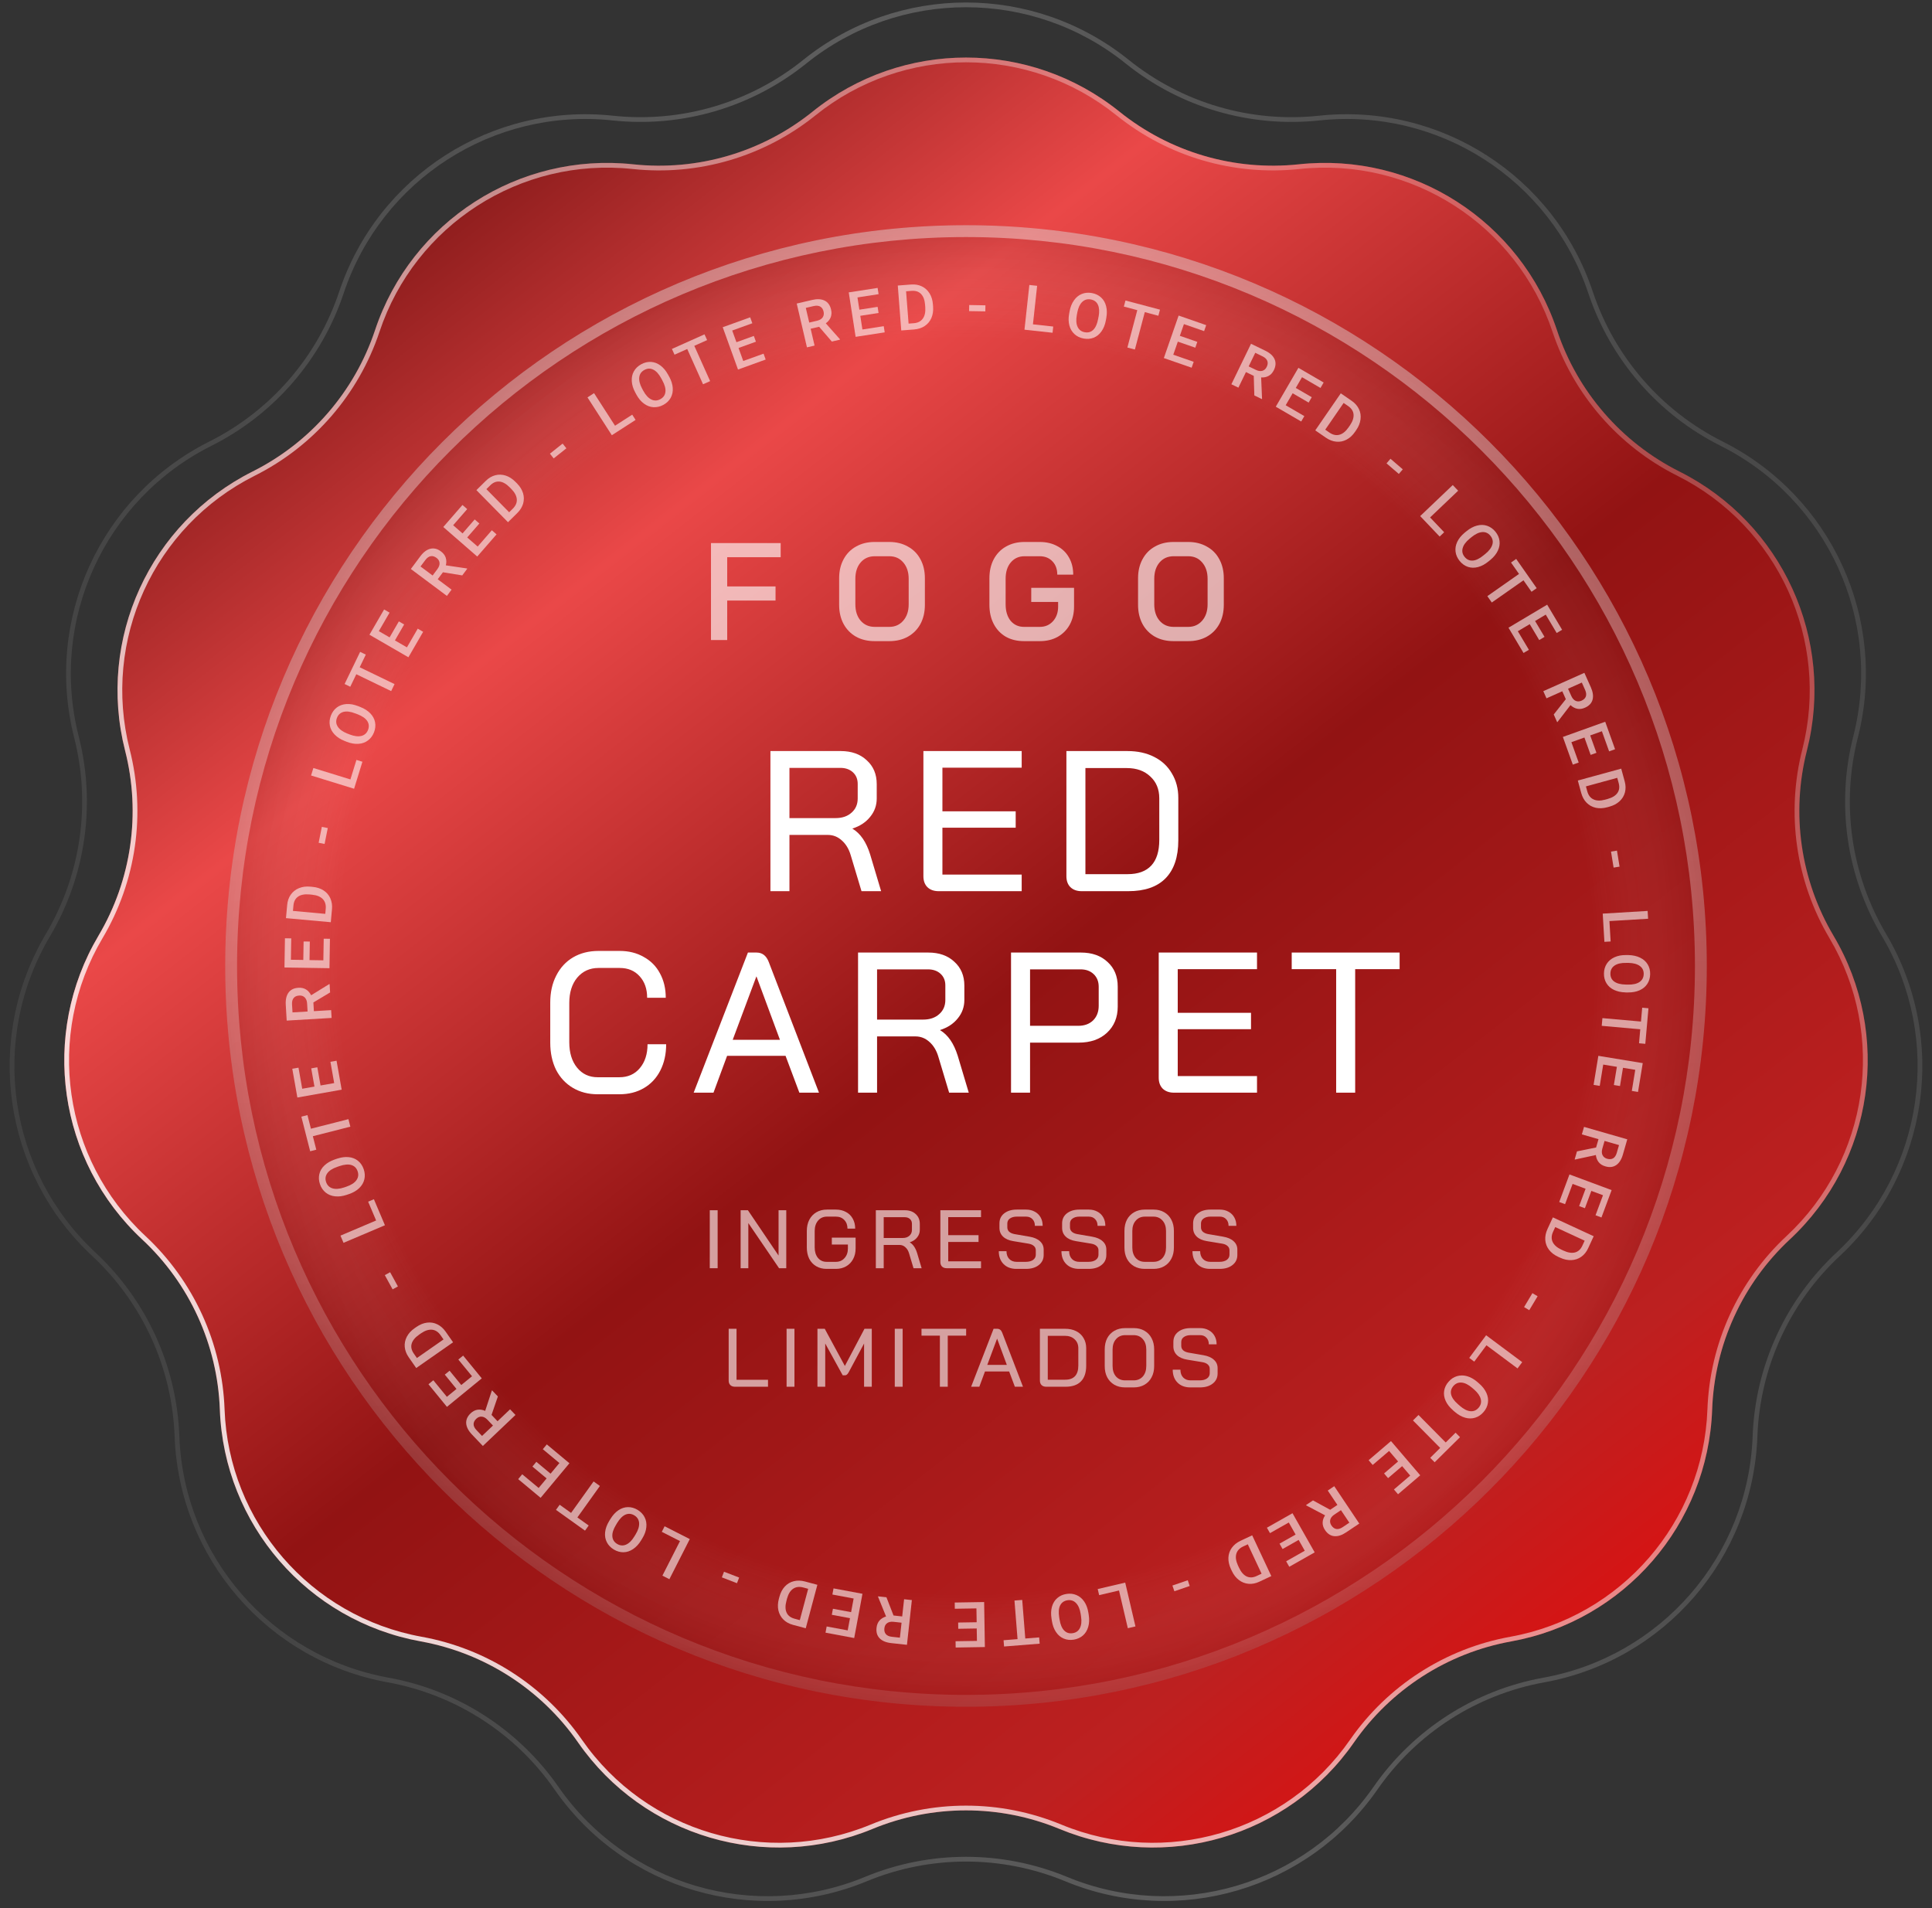 <svg xmlns="http://www.w3.org/2000/svg" width="163" height="161" viewBox="0 0 163 161" fill="none"><rect x="0" y="0" width="163" height="161" fill="#333333" stroke="none"/><path fill-rule="evenodd" clip-rule="evenodd" d="M68.022 5.361C63.423 9.062 57.544 10.788 51.674 10.161C41.63 9.087 32.194 15.152 28.998 24.734C27.13 30.334 23.117 34.965 17.84 37.611C8.81 42.138 4.15 52.341 6.642 62.13C8.099 67.851 7.227 73.916 4.217 78.996C-0.931 87.686 0.665 98.788 8.054 105.676C12.372 109.702 14.917 115.275 15.132 121.175C15.498 131.269 22.844 139.747 32.783 141.546C38.593 142.598 43.748 145.911 47.117 150.758C52.883 159.052 63.646 162.212 72.981 158.352C78.436 156.096 84.564 156.096 90.019 158.352C99.354 162.212 110.117 159.052 115.882 150.758C119.252 145.911 124.407 142.598 130.216 141.546C140.156 139.747 147.501 131.269 147.868 121.175C148.083 115.275 150.628 109.702 154.946 105.676C162.335 98.788 163.931 87.686 158.782 78.996C155.773 73.916 154.901 67.851 156.358 62.13C158.85 52.341 154.19 42.138 145.16 37.611C139.883 34.965 135.87 30.334 134.002 24.734C130.806 15.152 121.37 9.087 111.326 10.161C105.456 10.788 99.576 9.062 94.977 5.361C87.109 -0.973 75.891 -0.973 68.022 5.361ZM95.228 5.049C87.213 -1.402 75.787 -1.402 67.772 5.049C63.255 8.684 57.481 10.379 51.716 9.763C41.486 8.67 31.874 14.847 28.618 24.607C26.784 30.107 22.843 34.655 17.66 37.253C8.463 41.865 3.716 52.258 6.255 62.229C7.685 67.847 6.829 73.804 3.873 78.792C-1.371 87.644 0.255 98.953 7.781 105.969C12.022 109.922 14.521 115.396 14.732 121.19C15.106 131.472 22.588 140.107 32.712 141.94C38.417 142.973 43.48 146.226 46.789 150.987C52.662 159.434 63.625 162.653 73.133 158.722C78.491 156.507 84.509 156.507 89.867 158.722C99.375 162.653 110.338 159.434 116.211 150.987C119.52 146.226 124.583 142.973 130.288 141.94C140.412 140.107 147.894 131.472 148.268 121.19C148.478 115.396 150.978 109.922 155.219 105.969C162.745 98.953 164.371 87.644 159.127 78.792C156.171 73.804 155.315 67.847 156.745 62.229C159.284 52.258 154.537 41.865 145.339 37.253C140.157 34.655 136.216 30.107 134.381 24.607C131.126 14.847 121.514 8.67 111.284 9.763C105.519 10.379 99.745 8.684 95.228 5.049Z" fill="url(#paint0_linear_915_157)"></path><path d="M68.556 9.418C76.114 3.335 86.886 3.335 94.444 9.418V9.418C98.702 12.845 104.146 14.443 109.582 13.862V13.862C119.228 12.831 128.29 18.656 131.36 27.858V27.858C133.089 33.044 136.805 37.332 141.691 39.782V39.782C150.364 44.13 154.839 53.929 152.445 63.33V63.33C151.097 68.627 151.904 74.243 154.691 78.946V78.946C159.636 87.292 158.103 97.956 151.007 104.57V104.57C147.008 108.298 144.651 113.459 144.453 118.922V118.922C144.1 128.616 137.046 136.758 127.5 138.486V138.486C122.121 139.46 117.348 142.528 114.227 147.016V147.016C108.69 154.981 98.353 158.016 89.388 154.309V154.309C84.337 152.22 78.663 152.22 73.612 154.309V154.309C64.647 158.016 54.31 154.981 48.773 147.016V147.016C45.652 142.528 40.879 139.46 35.5 138.486V138.486C25.954 136.758 18.9 128.616 18.547 118.922V118.922C18.349 113.459 15.992 108.298 11.993 104.57V104.57C4.897 97.956 3.364 87.292 8.309 78.946V78.946C11.095 74.243 11.903 68.627 10.554 63.33V63.33C8.161 53.929 12.636 44.13 21.308 39.782V39.782C26.195 37.332 29.911 33.044 31.64 27.858V27.858C34.709 18.656 43.772 12.831 53.418 13.862V13.862C58.854 14.443 64.298 12.845 68.556 9.418V9.418Z" fill="url(#paint1_linear_915_157)"></path><path fill-rule="evenodd" clip-rule="evenodd" d="M68.807 9.729C64.466 13.223 58.916 14.852 53.376 14.26C43.917 13.249 35.029 18.96 32.02 27.985C30.257 33.271 26.469 37.642 21.488 40.139C12.984 44.403 8.595 54.012 10.942 63.231C12.317 68.631 11.494 74.356 8.653 79.15C3.804 87.335 5.308 97.791 12.266 104.278C16.342 108.077 18.745 113.338 18.947 118.907C19.293 128.414 26.21 136.398 35.571 138.093C41.054 139.085 45.92 142.212 49.101 146.788C54.531 154.598 64.668 157.575 73.459 153.94C78.608 151.81 84.392 151.81 89.541 153.94C98.332 157.575 108.469 154.598 113.899 146.788C117.08 142.212 121.945 139.085 127.429 138.093C136.789 136.398 143.707 128.414 144.053 118.907C144.255 113.339 146.658 108.077 150.734 104.278C157.692 97.791 159.196 87.335 154.347 79.15C151.506 74.356 150.683 68.631 152.058 63.231C154.405 54.012 150.016 44.403 141.512 40.139C136.531 37.642 132.743 33.271 130.98 27.985C127.97 18.96 119.083 13.249 109.624 14.26C104.083 14.852 98.534 13.223 94.193 9.729C86.782 3.765 76.218 3.765 68.807 9.729ZM94.444 9.418C86.886 3.335 76.114 3.335 68.556 9.418C64.298 12.845 58.854 14.443 53.418 13.862C43.772 12.831 34.709 18.656 31.64 27.858C29.911 33.044 26.195 37.332 21.308 39.782C12.636 44.13 8.161 53.929 10.554 63.33C11.903 68.627 11.095 74.243 8.309 78.946C3.364 87.292 4.897 97.956 11.993 104.57C15.992 108.298 18.349 113.459 18.547 118.922C18.9 128.616 25.954 136.758 35.5 138.486C40.879 139.46 45.652 142.528 48.773 147.016C54.31 154.981 64.647 158.016 73.612 154.309C78.663 152.22 84.337 152.22 89.388 154.309C98.353 158.016 108.69 154.981 114.227 147.016C117.348 142.528 122.121 139.46 127.5 138.486C137.046 136.758 144.1 128.616 144.453 118.922C144.651 113.459 147.008 108.298 151.007 104.57C158.103 97.956 159.636 87.292 154.691 78.946C151.904 74.243 151.097 68.627 152.445 63.33C154.839 53.929 150.364 44.13 141.691 39.782C136.805 37.332 133.089 33.044 131.36 27.858C128.29 18.656 119.228 12.831 109.582 13.862C104.146 14.443 98.702 12.845 94.444 9.418Z" fill="url(#paint2_linear_915_157)"></path><path opacity="0.4" d="M81.5 144C116.018 144 144 116.018 144 81.5C144 46.982 116.018 19 81.5 19C46.982 19 19 46.982 19 81.5C19 116.018 46.982 144 81.5 144Z" fill="url(#paint3_radial_915_157)"></path><path opacity="0.4" fill-rule="evenodd" clip-rule="evenodd" d="M81.5 143C115.466 143 143 115.466 143 81.5C143 47.535 115.466 20 81.5 20C47.535 20 20 47.535 20 81.5C20 115.466 47.535 143 81.5 143ZM144 81.5C144 116.018 116.018 144 81.5 144C46.982 144 19 116.018 19 81.5C19 46.982 46.982 19 81.5 19C116.018 19 144 46.982 144 81.5Z" fill="url(#paint4_linear_915_157)"></path><g clip-path="url(#clip0_915_157)"><path d="M83.13 26.271L81.762 26.248L81.77 25.737L83.138 25.76L83.13 26.271Z" fill="white" fill-opacity="0.58"></path><path d="M87.145 27.364L88.859 27.55L88.803 28.074L86.433 27.817L86.845 24.043L87.501 24.114L87.148 27.364H87.145Z" fill="white" fill-opacity="0.58"></path><path d="M93.302 27.026C93.233 27.392 93.111 27.703 92.933 27.954C92.755 28.206 92.537 28.387 92.275 28.491C92.013 28.595 91.728 28.618 91.423 28.562C91.12 28.506 90.863 28.382 90.655 28.191C90.446 28 90.301 27.756 90.222 27.459C90.144 27.161 90.136 26.833 90.202 26.477L90.24 26.266C90.306 25.902 90.431 25.592 90.612 25.338C90.792 25.083 91.013 24.903 91.275 24.799C91.537 24.694 91.822 24.669 92.125 24.725C92.43 24.781 92.684 24.905 92.893 25.093C93.101 25.284 93.244 25.526 93.32 25.826C93.396 26.123 93.404 26.454 93.338 26.82L93.3 27.029L93.302 27.026ZM92.689 26.711C92.766 26.296 92.745 25.966 92.631 25.716C92.516 25.467 92.313 25.315 92.025 25.264C91.746 25.213 91.507 25.282 91.306 25.472C91.108 25.663 90.968 25.958 90.891 26.36L90.851 26.576C90.774 26.985 90.797 27.319 90.914 27.573C91.031 27.827 91.235 27.98 91.517 28.031C91.804 28.084 92.046 28.015 92.239 27.825C92.432 27.634 92.57 27.329 92.648 26.909L92.684 26.713L92.689 26.711Z" fill="white" fill-opacity="0.58"></path><path d="M97.73 26.64L96.585 26.334L95.749 29.49L95.115 29.323L95.952 26.167L94.818 25.867L94.955 25.353L97.867 26.126L97.73 26.64Z" fill="white" fill-opacity="0.58"></path><path d="M100.845 29.335L99.372 28.824L98.988 29.928L100.71 30.525L100.537 31.024L98.192 30.21L99.439 26.624L101.765 27.433L101.59 27.937L99.886 27.344L99.543 28.333L101.015 28.844L100.845 29.338V29.335Z" fill="white" fill-opacity="0.58"></path><path d="M105.781 31.713L105.119 31.392L104.481 32.707L103.889 32.42L105.547 29.005L106.747 29.587C107.141 29.778 107.403 30.014 107.53 30.297C107.657 30.576 107.642 30.884 107.479 31.22C107.368 31.448 107.22 31.614 107.034 31.713C106.849 31.815 106.638 31.858 106.401 31.845L106.477 33.641L106.462 33.671L105.826 33.363L105.778 31.718L105.781 31.713ZM105.351 30.914L105.961 31.209C106.162 31.306 106.343 31.331 106.503 31.286C106.663 31.24 106.788 31.128 106.872 30.953C106.961 30.77 106.978 30.602 106.922 30.452C106.867 30.302 106.737 30.174 106.531 30.07L105.905 29.765L105.351 30.909V30.914Z" fill="white" fill-opacity="0.58"></path><path d="M110.406 33.964L109.059 33.18L108.471 34.19L110.045 35.108L109.781 35.563L107.635 34.314L109.544 31.034L111.675 32.272L111.408 32.733L109.849 31.825L109.323 32.73L110.671 33.513L110.409 33.964H110.406Z" fill="white" fill-opacity="0.58"></path><path d="M110.966 36.311L113.12 33.185L114.043 33.821C114.32 34.012 114.521 34.243 114.651 34.513C114.78 34.782 114.826 35.072 114.786 35.38C114.747 35.688 114.628 35.988 114.427 36.278L114.32 36.435C114.117 36.733 113.878 36.952 113.603 37.094C113.331 37.236 113.044 37.295 112.741 37.264C112.438 37.236 112.146 37.124 111.864 36.929L110.963 36.308L110.966 36.311ZM113.361 33.997L111.808 36.252L112.161 36.496C112.446 36.692 112.726 36.753 113 36.682C113.275 36.608 113.529 36.407 113.763 36.074L113.883 35.901C114.117 35.563 114.221 35.253 114.198 34.971C114.175 34.691 114.023 34.452 113.74 34.258L113.361 33.997Z" fill="white" fill-opacity="0.58"></path><path d="M118.018 39.988L116.98 39.095L117.313 38.706L118.351 39.599L118.018 39.985V39.988Z" fill="white" fill-opacity="0.58"></path><path d="M120.655 43.657L121.842 44.906L121.461 45.27L119.818 43.543L122.567 40.924L123.022 41.402L120.655 43.657Z" fill="white" fill-opacity="0.58"></path><path d="M125.578 47.37C125.291 47.607 124.998 47.764 124.698 47.843C124.401 47.922 124.116 47.917 123.849 47.828C123.582 47.739 123.348 47.574 123.152 47.332C122.956 47.093 122.842 46.834 122.804 46.554C122.768 46.272 122.814 45.992 122.946 45.715C123.078 45.438 123.284 45.183 123.564 44.949L123.729 44.815C124.017 44.581 124.309 44.423 124.612 44.344C124.914 44.265 125.199 44.27 125.466 44.362C125.733 44.453 125.967 44.616 126.163 44.855C126.359 45.094 126.476 45.354 126.511 45.633C126.547 45.913 126.501 46.19 126.366 46.47C126.234 46.747 126.026 47.004 125.738 47.241L125.576 47.375L125.578 47.37ZM125.314 46.734C125.639 46.468 125.837 46.2 125.911 45.936C125.985 45.672 125.926 45.425 125.741 45.199C125.56 44.977 125.331 44.876 125.057 44.893C124.782 44.911 124.485 45.048 124.167 45.305L123.996 45.445C123.673 45.71 123.475 45.977 123.404 46.246C123.33 46.516 123.386 46.763 123.569 46.986C123.755 47.213 123.984 47.314 124.256 47.297C124.528 47.276 124.828 47.131 125.158 46.859L125.311 46.734H125.314Z" fill="white" fill-opacity="0.58"></path><path d="M129.212 49.929L128.533 48.96L125.86 50.834L125.484 50.297L128.157 48.423L127.483 47.462L127.918 47.157L129.647 49.623L129.212 49.929Z" fill="white" fill-opacity="0.58"></path><path d="M129.86 54L129.062 52.66L128.057 53.257L128.991 54.824L128.538 55.093L127.269 52.96L130.532 51.017L131.793 53.135L131.335 53.407L130.412 51.856L129.512 52.393L130.31 53.733L129.863 54H129.86Z" fill="white" fill-opacity="0.58"></path><path d="M132.108 58.994L131.808 58.323L130.476 58.918L130.206 58.315L133.672 56.767L134.217 57.985C134.395 58.384 134.443 58.732 134.362 59.032C134.28 59.33 134.069 59.554 133.728 59.706C133.497 59.811 133.278 59.841 133.07 59.798C132.864 59.755 132.673 59.653 132.5 59.49L131.404 60.914L131.374 60.927L131.086 60.281L132.108 58.989V58.994ZM132.294 58.107L132.571 58.725C132.663 58.928 132.785 59.063 132.937 59.132C133.09 59.2 133.255 59.195 133.433 59.116C133.619 59.032 133.739 58.916 133.794 58.766C133.848 58.615 133.83 58.435 133.741 58.224L133.456 57.588L132.294 58.107Z" fill="white" fill-opacity="0.58"></path><path d="M134.201 63.691L133.675 62.224L132.576 62.618L133.192 64.335L132.696 64.513L131.857 62.176L135.43 60.894L136.261 63.213L135.76 63.394L135.15 61.695L134.163 62.048L134.69 63.516L134.199 63.691H134.201Z" fill="white" fill-opacity="0.58"></path><path d="M133.118 65.853L136.78 64.851L137.075 65.932C137.164 66.255 137.169 66.562 137.095 66.852C137.019 67.142 136.869 67.391 136.64 67.602C136.411 67.814 136.129 67.963 135.786 68.058L135.602 68.109C135.254 68.203 134.931 68.218 134.631 68.152C134.331 68.086 134.074 67.943 133.86 67.727C133.647 67.511 133.497 67.236 133.405 66.906L133.118 65.853ZM136.442 65.626L133.802 66.349L133.916 66.763C134.008 67.096 134.181 67.325 134.44 67.445C134.697 67.567 135.023 67.575 135.414 67.47L135.618 67.414C136.014 67.305 136.294 67.137 136.457 66.906C136.62 66.677 136.655 66.397 136.566 66.069L136.444 65.624L136.442 65.626Z" fill="white" fill-opacity="0.58"></path><path d="M136.137 73.2L135.918 71.849L136.421 71.768L136.64 73.118L136.137 73.2Z" fill="white" fill-opacity="0.58"></path><path d="M135.786 77.711L135.887 79.433L135.361 79.463L135.219 77.083L139.008 76.856L139.048 77.515L135.783 77.711H135.786Z" fill="white" fill-opacity="0.58"></path><path d="M137.149 83.728C136.777 83.723 136.452 83.651 136.172 83.519C135.892 83.387 135.681 83.199 135.534 82.957C135.386 82.716 135.318 82.438 135.323 82.128C135.328 81.82 135.407 81.548 135.562 81.309C135.717 81.07 135.933 80.89 136.213 80.763C136.493 80.635 136.816 80.574 137.179 80.579H137.393C137.764 80.59 138.09 80.661 138.369 80.796C138.649 80.93 138.865 81.121 139.01 81.36C139.158 81.602 139.226 81.876 139.221 82.187C139.216 82.497 139.137 82.769 138.985 83.005C138.832 83.242 138.616 83.422 138.334 83.55C138.051 83.677 137.726 83.735 137.357 83.733H137.146L137.149 83.728ZM137.357 83.072C137.777 83.079 138.102 83.005 138.329 82.848C138.555 82.693 138.672 82.469 138.677 82.177C138.682 81.892 138.573 81.665 138.354 81.503C138.133 81.337 137.817 81.251 137.411 81.241H137.192C136.775 81.231 136.452 81.307 136.22 81.464C135.989 81.622 135.872 81.846 135.867 82.136C135.862 82.428 135.969 82.655 136.19 82.815C136.411 82.975 136.734 83.059 137.161 83.067H137.36L137.357 83.072Z" fill="white" fill-opacity="0.58"></path><path d="M138.283 88.02L138.387 86.84L135.135 86.55L135.193 85.899L138.446 86.189L138.55 85.019L139.079 85.068L138.812 88.069L138.283 88.02Z" fill="white" fill-opacity="0.58"></path><path d="M136.159 91.547L136.414 90.009L135.262 89.818L134.967 91.616L134.448 91.53L134.85 89.081L138.596 89.696L138.196 92.127L137.673 92.041L137.965 90.261L136.93 90.09L136.676 91.629L136.162 91.545L136.159 91.547Z" fill="white" fill-opacity="0.58"></path><path d="M134.659 96.819L134.863 96.112L133.459 95.708L133.642 95.075L137.291 96.125L136.922 97.406C136.8 97.829 136.612 98.126 136.358 98.299C136.104 98.475 135.796 98.51 135.44 98.406C135.196 98.335 135.008 98.218 134.878 98.052C134.748 97.887 134.667 97.686 134.639 97.45L132.884 97.831L132.851 97.821L133.047 97.142L134.662 96.814L134.659 96.819ZM135.374 96.26L135.186 96.911C135.125 97.124 135.13 97.307 135.203 97.457C135.277 97.61 135.407 97.712 135.592 97.765C135.788 97.821 135.956 97.808 136.093 97.73C136.233 97.648 136.335 97.498 136.401 97.279L136.594 96.611L135.371 96.26H135.374Z" fill="white" fill-opacity="0.58"></path><path d="M133.23 101.758L133.774 100.295L132.678 99.888L132.042 101.597L131.549 101.414L132.414 99.088L135.971 100.41L135.112 102.719L134.613 102.533L135.242 100.842L134.26 100.476L133.716 101.938L133.227 101.758H133.23Z" fill="white" fill-opacity="0.58"></path><path d="M131.012 102.709L134.458 104.301L133.988 105.318C133.848 105.623 133.655 105.862 133.41 106.035C133.166 106.208 132.889 106.302 132.579 106.317C132.269 106.33 131.953 106.264 131.633 106.116L131.46 106.038C131.134 105.888 130.875 105.689 130.689 105.445C130.501 105.201 130.397 104.926 130.374 104.624C130.351 104.321 130.412 104.013 130.555 103.703L131.012 102.711V102.709ZM133.698 104.677L131.213 103.528L131.033 103.919C130.888 104.235 130.875 104.519 130.992 104.779C131.112 105.038 131.353 105.254 131.719 105.427L131.91 105.516C132.284 105.689 132.607 105.74 132.879 105.669C133.151 105.598 133.36 105.407 133.502 105.097L133.695 104.677H133.698Z" fill="white" fill-opacity="0.58"></path><path d="M128.584 110.279L129.288 109.104L129.726 109.366L129.021 110.541L128.584 110.279Z" fill="white" fill-opacity="0.58"></path><path d="M125.41 113.501L124.38 114.882L123.958 114.567L125.382 112.657L128.426 114.925L128.032 115.454L125.41 113.501Z" fill="white" fill-opacity="0.58"></path><path d="M122.58 118.979C122.3 118.735 122.094 118.473 121.967 118.191C121.84 117.908 121.797 117.629 121.84 117.351C121.883 117.072 122.005 116.815 122.211 116.581C122.412 116.347 122.648 116.189 122.921 116.108C123.193 116.026 123.475 116.024 123.772 116.108C124.067 116.192 124.355 116.352 124.629 116.588L124.792 116.728C125.072 116.97 125.275 117.234 125.405 117.519C125.535 117.804 125.575 118.086 125.532 118.366C125.489 118.646 125.367 118.903 125.163 119.137C124.96 119.371 124.726 119.528 124.456 119.612C124.187 119.696 123.905 119.696 123.61 119.612C123.315 119.528 123.025 119.365 122.745 119.124L122.585 118.987L122.58 118.979ZM123.162 118.61C123.48 118.885 123.775 119.037 124.05 119.063C124.324 119.091 124.556 118.992 124.746 118.773C124.932 118.557 124.996 118.315 124.932 118.048C124.868 117.781 124.683 117.512 124.378 117.242L124.212 117.1C123.897 116.827 123.6 116.677 123.322 116.649C123.045 116.624 122.811 116.718 122.62 116.937C122.43 117.158 122.366 117.4 122.432 117.664C122.498 117.929 122.692 118.201 123.015 118.48L123.165 118.61H123.162Z" fill="white" fill-opacity="0.58"></path><path d="M120.665 122.997L121.507 122.163L119.21 119.844L119.676 119.383L121.972 121.702L122.806 120.876L123.18 121.255L121.039 123.373L120.665 122.994V122.997Z" fill="white" fill-opacity="0.58"></path><path d="M116.769 124.317L117.954 123.305L117.196 122.417L115.81 123.6L115.469 123.198L117.356 121.585L119.823 124.472L117.949 126.071L117.603 125.667L118.976 124.495L118.295 123.699L117.11 124.711L116.772 124.314L116.769 124.317Z" fill="white" fill-opacity="0.58"></path><path d="M112.225 127.381L112.835 126.972L112.021 125.759L112.568 125.39L114.681 128.543L113.572 129.286C113.209 129.53 112.873 129.637 112.565 129.606C112.258 129.576 112.001 129.405 111.792 129.098C111.65 128.886 111.584 128.675 111.589 128.464C111.594 128.253 111.663 128.05 111.795 127.851L110.206 127.012L110.188 126.984L110.775 126.59L112.22 127.378L112.225 127.381ZM113.133 127.414L112.571 127.79C112.385 127.915 112.273 128.057 112.232 128.22C112.192 128.383 112.225 128.546 112.331 128.706C112.446 128.874 112.581 128.973 112.738 129.001C112.896 129.029 113.072 128.981 113.265 128.856L113.842 128.469L113.133 127.412V127.414Z" fill="white" fill-opacity="0.58"></path><path d="M107.952 130.239L109.308 129.471L108.733 128.454L107.146 129.352L106.887 128.894L109.046 127.671L110.918 130.974L108.774 132.19L108.512 131.727L110.081 130.837L109.565 129.924L108.209 130.692L107.952 130.239Z" fill="white" fill-opacity="0.58"></path><path d="M105.646 129.537L107.258 132.976L106.243 133.451C105.941 133.594 105.638 133.652 105.341 133.627C105.043 133.601 104.769 133.494 104.524 133.306C104.278 133.118 104.079 132.864 103.929 132.543L103.848 132.37C103.695 132.045 103.627 131.727 103.639 131.419C103.652 131.112 103.749 130.834 103.927 130.588C104.105 130.341 104.349 130.145 104.657 130L105.646 129.535V129.537ZM106.437 132.772L105.275 130.293L104.886 130.476C104.573 130.623 104.377 130.834 104.303 131.109C104.227 131.384 104.275 131.704 104.443 132.073L104.532 132.264C104.707 132.637 104.921 132.884 105.175 133.004C105.43 133.123 105.712 133.113 106.02 132.968L106.437 132.772Z" fill="white" fill-opacity="0.58"></path><path d="M98.915 133.772L100.209 133.327L100.374 133.81L99.08 134.255L98.915 133.772Z" fill="white" fill-opacity="0.58"></path><path d="M94.411 134.191L92.733 134.583L92.613 134.069L94.932 133.525L95.797 137.222L95.153 137.372L94.408 134.189L94.411 134.191Z" fill="white" fill-opacity="0.58"></path><path d="M88.715 136.554C88.656 136.185 88.669 135.854 88.753 135.557C88.837 135.259 88.984 135.018 89.198 134.832C89.411 134.646 89.671 134.529 89.978 134.481C90.284 134.433 90.566 134.466 90.825 134.578C91.087 134.69 91.303 134.873 91.476 135.127C91.649 135.381 91.764 135.689 91.822 136.048L91.855 136.259C91.914 136.625 91.898 136.958 91.812 137.258C91.725 137.558 91.578 137.802 91.364 137.988C91.151 138.174 90.891 138.29 90.586 138.339C90.281 138.387 89.999 138.357 89.739 138.245C89.48 138.135 89.264 137.952 89.093 137.695C88.921 137.441 88.806 137.131 88.748 136.765L88.715 136.556V136.554ZM89.396 136.648C89.462 137.062 89.589 137.37 89.783 137.566C89.976 137.762 90.215 137.838 90.502 137.792C90.784 137.749 90.988 137.604 91.11 137.357C91.235 137.113 91.268 136.788 91.207 136.383L91.174 136.167C91.11 135.755 90.978 135.45 90.782 135.249C90.586 135.048 90.345 134.972 90.06 135.015C89.772 135.061 89.566 135.206 89.444 135.45C89.322 135.694 89.297 136.027 89.363 136.449L89.394 136.645L89.396 136.648Z" fill="white" fill-opacity="0.58"></path><path d="M84.669 138.387L85.849 138.293L85.589 135.038L86.243 134.987L86.502 138.242L87.672 138.148L87.715 138.677L84.712 138.916L84.669 138.387Z" fill="white" fill-opacity="0.58"></path><path d="M80.841 136.894L82.4 136.869L82.38 135.702L80.556 135.732L80.549 135.206L83.031 135.165L83.092 138.962L80.628 139.003L80.62 138.471L82.423 138.443L82.405 137.395L80.846 137.421L80.839 136.899L80.841 136.894Z" fill="white" fill-opacity="0.58"></path><path d="M75.387 136.299L76.117 136.381L76.277 134.929L76.933 135L76.518 138.774L75.191 138.629C74.756 138.58 74.43 138.446 74.214 138.224C73.998 138.003 73.912 137.708 73.952 137.337C73.98 137.085 74.064 136.879 74.204 136.721C74.344 136.564 74.53 136.452 74.756 136.383L74.079 134.718V134.685L74.787 134.761L75.384 136.297L75.387 136.299ZM76.061 136.907L75.387 136.833C75.165 136.808 74.987 136.846 74.85 136.943C74.713 137.039 74.634 137.187 74.614 137.38C74.591 137.581 74.631 137.744 74.736 137.868C74.837 137.99 75.003 138.067 75.231 138.095L75.923 138.171L76.063 136.907H76.061Z" fill="white" fill-opacity="0.58"></path><path d="M70.273 135.732L71.806 136.017L72.02 134.868L70.227 134.532L70.323 134.013L72.765 134.468L72.068 138.202L69.647 137.749L69.744 137.225L71.519 137.556L71.712 136.526L70.178 136.241L70.275 135.727L70.273 135.732Z" fill="white" fill-opacity="0.58"></path><path d="M68.96 133.711L67.979 137.378L66.895 137.088C66.572 137.001 66.303 136.851 66.092 136.64C65.881 136.429 65.741 136.172 65.672 135.87C65.606 135.567 65.619 135.244 65.71 134.903L65.759 134.72C65.853 134.372 66.003 134.084 66.211 133.858C66.42 133.632 66.672 133.482 66.967 133.408C67.262 133.334 67.574 133.342 67.905 133.428L68.96 133.711ZM67.478 136.693L68.185 134.049L67.77 133.937C67.437 133.848 67.152 133.883 66.916 134.044C66.679 134.204 66.509 134.481 66.402 134.87L66.349 135.074C66.242 135.473 66.247 135.798 66.364 136.055C66.481 136.312 66.705 136.482 67.033 136.571L67.478 136.691V136.693Z" fill="white" fill-opacity="0.58"></path><path d="M61.085 132.607L62.361 133.1L62.178 133.576L60.902 133.082L61.085 132.604V132.607Z" fill="white" fill-opacity="0.58"></path><path d="M57.37 130.023L55.834 129.242L56.072 128.772L58.196 129.853L56.474 133.238L55.887 132.937L57.37 130.023Z" fill="white" fill-opacity="0.58"></path><path d="M51.498 128.162C51.691 127.844 51.915 127.597 52.169 127.424C52.423 127.251 52.693 127.162 52.975 127.157C53.257 127.152 53.532 127.231 53.799 127.391C54.061 127.551 54.257 127.757 54.386 128.009C54.514 128.263 54.562 128.543 54.531 128.848C54.501 129.153 54.392 129.464 54.203 129.774L54.092 129.957C53.901 130.275 53.674 130.519 53.415 130.695C53.156 130.87 52.886 130.959 52.604 130.964C52.322 130.969 52.047 130.89 51.782 130.73C51.518 130.57 51.322 130.364 51.195 130.112C51.068 129.86 51.02 129.583 51.053 129.276C51.086 128.968 51.197 128.658 51.388 128.34L51.498 128.159V128.162ZM51.96 128.673C51.742 129.034 51.643 129.349 51.663 129.624C51.683 129.899 51.818 130.112 52.067 130.262C52.311 130.41 52.561 130.43 52.812 130.323C53.067 130.216 53.301 129.988 53.514 129.639L53.629 129.451C53.845 129.095 53.941 128.777 53.921 128.497C53.901 128.218 53.766 128.004 53.519 127.854C53.27 127.704 53.021 127.681 52.769 127.79C52.52 127.9 52.283 128.136 52.062 128.502L51.96 128.673Z" fill="white" fill-opacity="0.58"></path><path d="M47.218 126.956L48.181 127.645L50.081 124.991L50.613 125.372L48.713 128.027L49.667 128.708L49.356 129.141L46.907 127.389L47.218 126.956Z" fill="white" fill-opacity="0.58"></path><path d="M45.252 123.335L46.45 124.334L47.197 123.437L45.796 122.27L46.134 121.865L48.042 123.455L45.611 126.371L43.718 124.795L44.059 124.385L45.445 125.54L46.117 124.734L44.919 123.734L45.252 123.332V123.335Z" fill="white" fill-opacity="0.58"></path><path d="M41.47 119.376L41.977 119.91L43.034 118.903L43.49 119.381L40.738 121.997L39.818 121.031C39.515 120.713 39.355 120.4 39.332 120.093C39.311 119.785 39.434 119.503 39.703 119.246C39.886 119.07 40.084 118.969 40.293 118.938C40.502 118.908 40.715 118.941 40.934 119.037L41.493 117.331L41.519 117.308L42.005 117.819L41.47 119.378V119.376ZM41.593 120.276L41.125 119.785C40.972 119.625 40.812 119.536 40.644 119.523C40.476 119.51 40.321 119.569 40.181 119.704C40.034 119.843 39.96 119.994 39.957 120.154C39.955 120.314 40.034 120.479 40.189 120.647L40.669 121.151L41.593 120.273V120.276Z" fill="white" fill-opacity="0.58"></path><path d="M37.931 115.648L38.917 116.855L39.823 116.115L38.668 114.704L39.075 114.371L40.647 116.293L37.707 118.697L36.148 116.789L36.56 116.454L37.702 117.85L38.513 117.186L37.526 115.978L37.931 115.648Z" fill="white" fill-opacity="0.58"></path><path d="M38.228 113.249L35.115 115.421L34.475 114.501C34.284 114.226 34.175 113.939 34.147 113.641C34.121 113.344 34.18 113.056 34.322 112.782C34.467 112.507 34.683 112.268 34.973 112.067L35.128 111.958C35.423 111.752 35.723 111.63 36.029 111.591C36.334 111.553 36.623 111.599 36.896 111.734C37.168 111.866 37.402 112.075 37.6 112.354L38.226 113.249H38.228ZM35.174 114.577L37.419 113.01L37.173 112.657C36.974 112.372 36.735 112.217 36.451 112.189C36.166 112.161 35.858 112.263 35.525 112.489L35.352 112.611C35.014 112.848 34.808 113.099 34.731 113.372C34.655 113.644 34.716 113.918 34.91 114.198L35.174 114.577Z" fill="white" fill-opacity="0.58"></path><path d="M32.913 107.337L33.572 108.537L33.124 108.784L32.466 107.584L32.913 107.337Z" fill="white" fill-opacity="0.58"></path><path d="M31.733 102.973L31.059 101.386L31.545 101.18L32.476 103.375L28.982 104.858L28.725 104.25L31.736 102.971L31.733 102.973Z" fill="white" fill-opacity="0.58"></path><path d="M28.433 97.76C28.786 97.641 29.114 97.597 29.422 97.628C29.729 97.658 29.991 97.765 30.21 97.943C30.429 98.121 30.589 98.358 30.688 98.653C30.787 98.945 30.803 99.227 30.739 99.504C30.673 99.782 30.53 100.026 30.309 100.239C30.088 100.453 29.806 100.618 29.462 100.738L29.259 100.807C28.908 100.926 28.577 100.969 28.267 100.934C27.957 100.901 27.692 100.794 27.474 100.616C27.255 100.438 27.095 100.201 26.996 99.909C26.896 99.616 26.879 99.332 26.942 99.059C27.006 98.785 27.148 98.541 27.372 98.33C27.596 98.119 27.881 97.951 28.232 97.829L28.433 97.76ZM28.455 98.449C28.056 98.584 27.776 98.762 27.616 98.986C27.456 99.21 27.42 99.459 27.515 99.733C27.606 100.003 27.784 100.178 28.046 100.26C28.308 100.341 28.633 100.316 29.023 100.189L29.231 100.117C29.625 99.983 29.905 99.802 30.068 99.576C30.23 99.349 30.266 99.098 30.174 98.826C30.08 98.548 29.902 98.373 29.643 98.294C29.384 98.215 29.048 98.246 28.644 98.383L28.455 98.447V98.449Z" fill="white" fill-opacity="0.58"></path><path d="M25.94 94.083L26.233 95.23L29.396 94.424L29.559 95.057L26.395 95.863L26.685 97L26.169 97.132L25.424 94.213L25.94 94.08V94.083Z" fill="white" fill-opacity="0.58"></path><path d="M26.772 90.047L27.044 91.583L28.194 91.38L27.876 89.584L28.394 89.493L28.827 91.936L25.088 92.598L24.659 90.172L25.183 90.08L25.498 91.858L26.53 91.675L26.258 90.139L26.772 90.047Z" fill="white" fill-opacity="0.58"></path><path d="M26.439 84.577L26.482 85.312L27.939 85.225L27.977 85.884L24.188 86.108L24.109 84.775C24.084 84.338 24.163 83.995 24.343 83.746C24.526 83.496 24.804 83.362 25.175 83.339C25.429 83.323 25.645 83.372 25.823 83.484C26.001 83.595 26.144 83.758 26.248 83.972L27.776 83.028H27.809L27.85 83.733L26.436 84.58L26.439 84.577ZM25.951 85.343L25.91 84.666C25.897 84.445 25.831 84.274 25.712 84.155C25.592 84.035 25.434 83.982 25.241 83.995C25.038 84.007 24.885 84.073 24.781 84.196C24.677 84.318 24.628 84.493 24.638 84.722L24.679 85.416L25.951 85.343Z" fill="white" fill-opacity="0.58"></path><path d="M26.139 79.445L26.113 81.004L27.28 81.022L27.311 79.199L27.837 79.206L27.797 81.688L24 81.627L24.041 79.163L24.572 79.171L24.542 80.974L25.589 80.991L25.615 79.433L26.136 79.44L26.139 79.445Z" fill="white" fill-opacity="0.58"></path><path d="M27.909 77.808L24.127 77.464L24.229 76.348C24.259 76.015 24.361 75.725 24.534 75.478C24.707 75.234 24.936 75.051 25.223 74.934C25.511 74.817 25.828 74.774 26.182 74.807L26.373 74.825C26.731 74.858 27.039 74.957 27.298 75.125C27.558 75.293 27.748 75.514 27.87 75.791C27.993 76.068 28.041 76.378 28.008 76.719L27.909 77.808ZM24.717 76.854L27.443 77.103L27.481 76.676C27.512 76.333 27.428 76.058 27.23 75.852C27.031 75.648 26.731 75.526 26.327 75.486L26.116 75.465C25.706 75.427 25.383 75.488 25.152 75.648C24.921 75.806 24.788 76.055 24.758 76.396L24.715 76.856L24.717 76.854Z" fill="white" fill-opacity="0.58"></path><path d="M27.654 69.863L27.385 71.206L26.884 71.107L27.153 69.764L27.654 69.863Z" fill="white" fill-opacity="0.58"></path><path d="M29.564 65.761L30.073 64.114L30.576 64.269L29.874 66.547L26.245 65.428L26.439 64.797L29.564 65.761Z" fill="white" fill-opacity="0.58"></path><path d="M30.401 59.65C30.747 59.785 31.026 59.966 31.243 60.187C31.456 60.408 31.591 60.66 31.644 60.937C31.698 61.214 31.667 61.499 31.553 61.789C31.441 62.077 31.271 62.303 31.042 62.473C30.813 62.644 30.546 62.738 30.241 62.758C29.936 62.778 29.61 62.722 29.272 62.593L29.073 62.514C28.727 62.379 28.448 62.199 28.232 61.972C28.015 61.746 27.881 61.494 27.83 61.217C27.779 60.94 27.807 60.657 27.919 60.368C28.031 60.08 28.201 59.851 28.427 59.684C28.654 59.516 28.921 59.422 29.226 59.401C29.534 59.381 29.859 59.439 30.205 59.572L30.401 59.648V59.65ZM29.976 60.192C29.584 60.039 29.256 59.994 28.989 60.06C28.723 60.126 28.537 60.294 28.43 60.566C28.326 60.83 28.349 61.08 28.499 61.311C28.649 61.542 28.913 61.733 29.292 61.886L29.495 61.965C29.885 62.117 30.213 62.158 30.485 62.092C30.757 62.023 30.945 61.855 31.049 61.586C31.156 61.314 31.133 61.064 30.986 60.836C30.838 60.607 30.561 60.416 30.164 60.261L29.979 60.19L29.976 60.192Z" fill="white" fill-opacity="0.58"></path><path d="M30.863 55.231L30.347 56.296L33.287 57.718L33.002 58.308L30.062 56.886L29.551 57.941L29.073 57.71L30.385 54.999L30.863 55.231Z" fill="white" fill-opacity="0.58"></path><path d="M34.101 52.683L33.32 54.033L34.332 54.618L35.245 53.041L35.7 53.306L34.457 55.455L31.171 53.552L32.407 51.421L32.868 51.688L31.962 53.25L32.87 53.776L33.651 52.426L34.101 52.688V52.683Z" fill="white" fill-opacity="0.58"></path><path d="M37.369 48.283L36.929 48.873L38.098 49.748L37.704 50.277L34.663 48.006L35.461 46.935C35.723 46.584 36.006 46.373 36.306 46.3C36.606 46.226 36.906 46.3 37.203 46.523C37.407 46.676 37.541 46.852 37.605 47.052C37.669 47.253 37.674 47.469 37.615 47.698L39.393 47.96L39.421 47.981L38.999 48.548L37.374 48.283H37.369ZM36.501 48.555L36.906 48.011C37.038 47.833 37.099 47.66 37.084 47.492C37.069 47.325 36.982 47.182 36.827 47.068C36.664 46.946 36.504 46.897 36.344 46.925C36.186 46.951 36.036 47.055 35.896 47.238L35.479 47.795L36.499 48.555H36.501Z" fill="white" fill-opacity="0.58"></path><path d="M40.443 44.169L39.418 45.346L40.301 46.114L41.496 44.738L41.893 45.084L40.263 46.956L37.399 44.464L39.017 42.605L39.418 42.953L38.233 44.314L39.024 45.003L40.049 43.825L40.443 44.169Z" fill="white" fill-opacity="0.58"></path><path d="M42.859 44.057L40.194 41.353L40.992 40.565C41.231 40.329 41.496 40.174 41.786 40.097C42.076 40.021 42.368 40.031 42.663 40.125C42.958 40.222 43.23 40.395 43.479 40.647L43.614 40.781C43.866 41.038 44.039 41.313 44.128 41.608C44.217 41.903 44.219 42.195 44.136 42.488C44.052 42.78 43.886 43.045 43.642 43.286L42.864 44.054L42.859 44.057ZM41.036 41.27L42.958 43.22L43.263 42.917C43.51 42.673 43.622 42.411 43.602 42.127C43.581 41.842 43.431 41.554 43.149 41.264L43.001 41.114C42.711 40.822 42.427 40.659 42.147 40.631C41.867 40.603 41.605 40.708 41.364 40.947L41.036 41.27Z" fill="white" fill-opacity="0.58"></path><path d="M47.785 37.824L46.714 38.676L46.396 38.276L47.467 37.425L47.785 37.824Z" fill="white" fill-opacity="0.58"></path><path d="M51.889 35.919L53.339 34.986L53.624 35.428L51.62 36.72L49.565 33.529L50.119 33.17L51.889 35.919Z" fill="white" fill-opacity="0.58"></path><path d="M56.461 31.782C56.639 32.11 56.739 32.425 56.759 32.735C56.779 33.043 56.721 33.32 56.584 33.567C56.446 33.813 56.24 34.012 55.965 34.159C55.696 34.307 55.419 34.37 55.134 34.355C54.849 34.34 54.585 34.238 54.336 34.058C54.086 33.877 53.875 33.625 53.7 33.307L53.598 33.119C53.42 32.794 53.323 32.476 53.303 32.163C53.283 31.853 53.341 31.573 53.481 31.326C53.618 31.08 53.824 30.884 54.096 30.734C54.368 30.584 54.646 30.52 54.925 30.535C55.205 30.553 55.472 30.652 55.719 30.836C55.965 31.019 56.179 31.273 56.357 31.596L56.459 31.782H56.461ZM55.788 31.922C55.587 31.553 55.363 31.306 55.116 31.186C54.87 31.064 54.618 31.075 54.361 31.215C54.112 31.352 53.969 31.555 53.934 31.827C53.898 32.099 53.977 32.417 54.17 32.779L54.274 32.972C54.473 33.338 54.699 33.582 54.951 33.704C55.203 33.826 55.454 33.819 55.709 33.681C55.965 33.541 56.111 33.338 56.141 33.066C56.172 32.794 56.088 32.473 55.882 32.097L55.788 31.924V31.922Z" fill="white" fill-opacity="0.58"></path><path d="M59.658 28.694L58.577 29.178L59.912 32.155L59.315 32.422L57.98 29.445L56.909 29.925L56.69 29.439L59.439 28.209L59.658 28.694Z" fill="white" fill-opacity="0.58"></path><path d="M63.778 28.829L62.31 29.358L62.707 30.457L64.421 29.839L64.599 30.335L62.265 31.179L60.975 27.608L63.292 26.772L63.473 27.273L61.776 27.886L62.132 28.872L63.6 28.343L63.778 28.834V28.829Z" fill="white" fill-opacity="0.58"></path><path d="M69.111 27.568L68.393 27.736L68.724 29.157L68.081 29.307L67.219 25.61L68.518 25.307C68.945 25.208 69.296 25.226 69.573 25.363C69.85 25.5 70.031 25.75 70.115 26.113C70.174 26.36 70.161 26.581 70.082 26.777C70.001 26.973 69.866 27.138 69.672 27.278L70.863 28.623L70.87 28.656L70.181 28.817L69.108 27.568H69.111ZM68.274 27.217L68.935 27.062C69.151 27.011 69.309 26.917 69.406 26.779C69.502 26.642 69.528 26.48 69.484 26.289C69.439 26.09 69.347 25.951 69.207 25.869C69.07 25.788 68.889 25.77 68.663 25.818L67.984 25.976L68.274 27.214V27.217Z" fill="white" fill-opacity="0.58"></path><path d="M74.123 26.406L72.582 26.645L72.76 27.799L74.56 27.52L74.641 28.041L72.188 28.42L71.608 24.669L74.044 24.292L74.125 24.819L72.343 25.093L72.503 26.128L74.044 25.889L74.123 26.406Z" fill="white" fill-opacity="0.58"></path><path d="M76.038 27.878L75.745 24.091L76.864 24.005C77.2 23.98 77.502 24.03 77.772 24.16C78.041 24.29 78.26 24.486 78.423 24.748C78.586 25.01 78.682 25.32 78.708 25.673L78.723 25.864C78.751 26.223 78.703 26.543 78.581 26.828C78.459 27.11 78.27 27.336 78.019 27.504C77.767 27.672 77.469 27.769 77.126 27.797L76.038 27.881V27.878ZM76.444 24.572L76.656 27.303L77.085 27.27C77.431 27.245 77.685 27.115 77.853 26.886C78.021 26.655 78.092 26.34 78.064 25.935L78.049 25.724C78.019 25.312 77.904 25.007 77.708 24.804C77.513 24.6 77.246 24.514 76.905 24.539L76.444 24.575V24.572Z" fill="white" fill-opacity="0.58"></path></g><path d="M65 63.367H70.928C71.84 63.367 72.572 63.626 73.123 64.144C73.686 64.65 73.968 65.32 73.968 66.153V67.369C73.968 67.955 73.782 68.473 73.41 68.923C73.05 69.374 72.555 69.7 71.924 69.903V69.919C72.588 70.314 73.084 71.034 73.41 72.081L74.339 75.189H72.684L71.772 72.149C71.615 71.62 71.361 71.203 71.012 70.899C70.674 70.595 70.286 70.443 69.847 70.443H66.604V75.189H65V63.367ZM70.489 69.024C71.052 69.024 71.502 68.872 71.84 68.568C72.189 68.264 72.363 67.865 72.363 67.369V66.136C72.363 65.731 72.228 65.405 71.958 65.157C71.688 64.909 71.333 64.785 70.894 64.785H66.604V69.024H70.489Z" fill="white"></path><path d="M79.189 75.189C78.795 75.189 78.48 75.076 78.244 74.851C78.019 74.626 77.906 74.316 77.906 73.922V63.367H86.198V64.768H79.51V68.45H85.692V69.835H79.51V73.787H86.198V75.189H79.189Z" fill="white"></path><path d="M91.254 75.189C90.86 75.189 90.545 75.076 90.309 74.851C90.084 74.626 89.971 74.316 89.971 73.922V63.367H95.122C95.978 63.367 96.727 63.53 97.368 63.856C98.021 64.183 98.522 64.65 98.871 65.258C99.232 65.855 99.412 66.542 99.412 67.319V70.899C99.412 72.306 99.052 73.376 98.331 74.108C97.622 74.829 96.575 75.189 95.19 75.189H91.254ZM95.139 73.753C96.017 73.753 96.681 73.511 97.132 73.027C97.582 72.543 97.807 71.822 97.807 70.865V67.352C97.807 66.587 97.554 65.973 97.047 65.511C96.552 65.039 95.893 64.802 95.071 64.802H91.575V73.753H95.139Z" fill="white"></path><path d="M50.427 92.324C49.639 92.324 48.941 92.144 48.333 91.784C47.725 91.423 47.252 90.917 46.914 90.263C46.588 89.599 46.424 88.834 46.424 87.967V84.589C46.424 83.722 46.593 82.962 46.931 82.309C47.269 81.645 47.742 81.132 48.35 80.772C48.969 80.412 49.684 80.231 50.495 80.231H52.285C53.05 80.231 53.726 80.4 54.311 80.738C54.908 81.065 55.364 81.526 55.679 82.123C56.006 82.72 56.169 83.407 56.169 84.183H54.599C54.599 83.429 54.385 82.821 53.957 82.359C53.54 81.898 52.983 81.667 52.285 81.667H50.495C49.763 81.667 49.166 81.937 48.704 82.478C48.254 83.018 48.029 83.733 48.029 84.623V87.933C48.029 88.822 48.248 89.537 48.687 90.078C49.127 90.618 49.706 90.888 50.427 90.888H52.251C52.972 90.888 53.546 90.635 53.974 90.128C54.413 89.611 54.632 88.935 54.632 88.102H56.203C56.203 88.935 56.04 89.672 55.713 90.314C55.387 90.956 54.925 91.451 54.328 91.8C53.732 92.15 53.039 92.324 52.251 92.324H50.427Z" fill="white"></path><path d="M66.276 89.081H61.344L60.196 92.189H58.524L63.101 80.367H63.827C64.311 80.367 64.654 80.631 64.857 81.16L69.096 92.189H67.441L66.276 89.081ZM61.817 87.73H65.803L63.827 82.393H63.81L61.817 87.73Z" fill="white"></path><path d="M72.393 80.367H78.321C79.233 80.367 79.965 80.626 80.516 81.144C81.079 81.65 81.361 82.32 81.361 83.153V84.369C81.361 84.955 81.175 85.473 80.804 85.923C80.443 86.374 79.948 86.7 79.317 86.903V86.919C79.982 87.314 80.477 88.034 80.804 89.081L81.733 92.189H80.077L79.165 89.149C79.008 88.62 78.754 88.203 78.405 87.899C78.068 87.595 77.679 87.443 77.24 87.443H73.997V92.189H72.393V80.367ZM77.882 86.024C78.445 86.024 78.895 85.872 79.233 85.568C79.582 85.264 79.757 84.865 79.757 84.369V83.136C79.757 82.731 79.621 82.405 79.351 82.157C79.081 81.909 78.726 81.785 78.287 81.785H73.997V86.024H77.882Z" fill="white"></path><path d="M85.299 80.367H91.193C92.128 80.367 92.877 80.631 93.44 81.16C94.014 81.678 94.301 82.371 94.301 83.238V84.927C94.301 85.839 93.997 86.576 93.389 87.139C92.792 87.691 91.998 87.967 91.008 87.967H86.904V92.189H85.299V80.367ZM90.974 86.548C91.492 86.548 91.908 86.396 92.224 86.092C92.539 85.777 92.696 85.366 92.696 84.859V83.255C92.696 82.816 92.556 82.461 92.274 82.191C91.993 81.92 91.621 81.785 91.16 81.785H86.904V86.548H90.974Z" fill="white"></path><path d="M99.043 92.189C98.649 92.189 98.334 92.076 98.098 91.851C97.873 91.626 97.76 91.316 97.76 90.922V80.367H106.052V81.768H99.364V85.45H105.546V86.835H99.364V90.787H106.052V92.189H99.043Z" fill="white"></path><path d="M112.73 81.768H108.98V80.367H118.084V81.768H114.334V92.189H112.73V81.768Z" fill="white"></path><path d="M59.985 45.82H65.864V47.012H61.353V49.477H65.431V50.669H61.353V54H59.985V45.82Z" fill="white" fill-opacity="0.63"></path><path d="M73.789 54.093C73.197 54.093 72.675 53.969 72.223 53.719C71.771 53.462 71.421 53.104 71.171 52.644C70.922 52.177 70.797 51.639 70.797 51.032V48.788C70.797 48.18 70.922 47.647 71.171 47.187C71.421 46.719 71.771 46.361 72.223 46.112C72.675 45.855 73.197 45.726 73.789 45.726H75.028C75.62 45.726 76.142 45.855 76.594 46.112C77.053 46.361 77.408 46.719 77.657 47.187C77.907 47.647 78.031 48.18 78.031 48.788V51.032C78.031 51.639 77.907 52.177 77.657 52.644C77.408 53.104 77.053 53.462 76.594 53.719C76.142 53.969 75.62 54.093 75.028 54.093H73.789ZM75.028 52.89C75.511 52.89 75.904 52.715 76.208 52.364C76.512 52.013 76.664 51.554 76.664 50.985V48.835C76.664 48.266 76.512 47.806 76.208 47.456C75.912 47.105 75.519 46.93 75.028 46.93H73.801C73.31 46.93 72.913 47.105 72.609 47.456C72.313 47.806 72.165 48.266 72.165 48.835V50.985C72.165 51.554 72.313 52.013 72.609 52.364C72.913 52.715 73.31 52.89 73.801 52.89H75.028Z" fill="white" fill-opacity="0.63"></path><path d="M86.397 54.093C85.812 54.093 85.298 53.969 84.854 53.719C84.418 53.462 84.079 53.104 83.838 52.644C83.596 52.177 83.475 51.639 83.475 51.032V48.788C83.475 48.18 83.596 47.647 83.838 47.187C84.087 46.719 84.433 46.361 84.878 46.112C85.329 45.855 85.848 45.726 86.432 45.726H87.717C88.278 45.726 88.773 45.843 89.201 46.077C89.63 46.303 89.961 46.626 90.195 47.047C90.429 47.459 90.546 47.939 90.546 48.484H89.201C89.201 48.017 89.065 47.643 88.793 47.362C88.52 47.074 88.162 46.93 87.717 46.93H86.432C85.957 46.93 85.571 47.105 85.275 47.456C84.987 47.798 84.843 48.258 84.843 48.835V50.985C84.843 51.561 84.983 52.025 85.263 52.376C85.552 52.718 85.929 52.89 86.397 52.89H87.729C88.181 52.89 88.551 52.73 88.839 52.411C89.127 52.091 89.272 51.682 89.272 51.184V50.786H87.004V49.594H90.616V51.184C90.616 51.752 90.495 52.259 90.253 52.703C90.012 53.139 89.673 53.482 89.237 53.731C88.8 53.973 88.298 54.093 87.729 54.093H86.397Z" fill="white" fill-opacity="0.63"></path><path d="M99.008 54.093C98.416 54.093 97.894 53.969 97.442 53.719C96.99 53.462 96.639 53.104 96.39 52.644C96.141 52.177 96.016 51.639 96.016 51.032V48.788C96.016 48.18 96.141 47.647 96.39 47.187C96.639 46.719 96.99 46.361 97.442 46.112C97.894 45.855 98.416 45.726 99.008 45.726H100.247C100.839 45.726 101.361 45.855 101.813 46.112C102.272 46.361 102.627 46.719 102.876 47.187C103.125 47.647 103.25 48.18 103.25 48.788V51.032C103.25 51.639 103.125 52.177 102.876 52.644C102.627 53.104 102.272 53.462 101.813 53.719C101.361 53.969 100.839 54.093 100.247 54.093H99.008ZM100.247 52.89C100.73 52.89 101.123 52.715 101.427 52.364C101.731 52.013 101.883 51.554 101.883 50.985V48.835C101.883 48.266 101.731 47.806 101.427 47.456C101.131 47.105 100.737 46.93 100.247 46.93H99.019C98.529 46.93 98.131 47.105 97.828 47.456C97.531 47.806 97.383 48.266 97.383 48.835V50.985C97.383 51.554 97.531 52.013 97.828 52.364C98.131 52.715 98.529 52.89 99.019 52.89H100.247Z" fill="white" fill-opacity="0.63"></path><path d="M59.882 102.109H60.546V107H59.882V102.109Z" fill="#D5A0A0"></path><path d="M62.486 102.109H63.101L65.686 105.931V102.109H66.336V107H65.728L63.136 103.192V107H62.486V102.109Z" fill="#D5A0A0"></path><path d="M69.74 107.056C69.409 107.056 69.116 106.981 68.86 106.832C68.608 106.683 68.413 106.474 68.273 106.203C68.138 105.929 68.07 105.612 68.07 105.253V103.856C68.07 103.497 68.14 103.183 68.28 102.912C68.424 102.638 68.624 102.426 68.881 102.277C69.137 102.128 69.433 102.053 69.768 102.053H70.523C70.844 102.053 71.128 102.121 71.375 102.256C71.622 102.386 71.813 102.575 71.948 102.822C72.083 103.064 72.151 103.343 72.151 103.66H71.501C71.501 103.357 71.41 103.113 71.228 102.926C71.051 102.74 70.816 102.647 70.523 102.647H69.768C69.461 102.647 69.211 102.759 69.02 102.982C68.829 103.206 68.734 103.502 68.734 103.87V105.239C68.734 105.607 68.825 105.903 69.007 106.127C69.193 106.35 69.437 106.462 69.74 106.462H70.523C70.821 106.462 71.063 106.357 71.249 106.148C71.44 105.938 71.536 105.668 71.536 105.337V105.002H70.18V104.422H72.186V105.337C72.186 105.672 72.116 105.971 71.976 106.231C71.836 106.492 71.641 106.695 71.389 106.839C71.138 106.984 70.849 107.056 70.523 107.056H69.74Z" fill="#D5A0A0"></path><path d="M73.893 102.109H76.346C76.723 102.109 77.026 102.216 77.254 102.43C77.487 102.64 77.603 102.917 77.603 103.262V103.765C77.603 104.007 77.526 104.221 77.373 104.408C77.224 104.594 77.019 104.729 76.758 104.813V104.82C77.033 104.983 77.238 105.281 77.373 105.714L77.757 107H77.072L76.695 105.742C76.63 105.523 76.525 105.351 76.38 105.225C76.241 105.099 76.08 105.037 75.898 105.037H74.557V107H73.893V102.109ZM76.164 104.45C76.397 104.45 76.583 104.387 76.723 104.261C76.867 104.135 76.939 103.97 76.939 103.765V103.255C76.939 103.087 76.884 102.952 76.772 102.85C76.66 102.747 76.513 102.696 76.332 102.696H74.557V104.45H76.164Z" fill="#D5A0A0"></path><path d="M79.868 107C79.705 107 79.575 106.953 79.477 106.86C79.384 106.767 79.337 106.639 79.337 106.476V102.109H82.768V102.689H80.001V104.212H82.558V104.785H80.001V106.42H82.768V107H79.868Z" fill="#D5A0A0"></path><path d="M85.754 107.056C85.302 107.056 84.941 106.921 84.671 106.651C84.401 106.38 84.266 106.017 84.266 105.561H84.916C84.916 105.835 84.993 106.054 85.146 106.217C85.305 106.38 85.512 106.462 85.768 106.462H86.544C86.8 106.462 87.005 106.408 87.159 106.301C87.312 106.189 87.389 106.043 87.389 105.861V105.484C87.389 105.339 87.333 105.218 87.222 105.12C87.114 105.023 86.961 104.957 86.76 104.925L85.489 104.715C85.116 104.655 84.827 104.527 84.622 104.331C84.422 104.135 84.322 103.891 84.322 103.597V103.213C84.322 102.864 84.454 102.584 84.72 102.374C84.99 102.16 85.344 102.053 85.782 102.053H86.572C86.847 102.053 87.089 102.111 87.298 102.228C87.513 102.34 87.678 102.5 87.794 102.71C87.911 102.915 87.969 103.152 87.969 103.423H87.312C87.312 103.19 87.245 103.003 87.11 102.864C86.975 102.719 86.795 102.647 86.572 102.647H85.782C85.544 102.647 85.351 102.701 85.202 102.808C85.058 102.91 84.986 103.052 84.986 103.234V103.548C84.986 103.697 85.037 103.821 85.139 103.919C85.246 104.016 85.398 104.084 85.594 104.121L86.851 104.338C87.238 104.403 87.534 104.531 87.739 104.722C87.948 104.908 88.053 105.144 88.053 105.428V105.882C88.053 106.236 87.915 106.52 87.641 106.734C87.371 106.949 87.01 107.056 86.558 107.056H85.754Z" fill="#D5A0A0"></path><path d="M91.041 107.056C90.59 107.056 90.229 106.921 89.959 106.651C89.688 106.38 89.553 106.017 89.553 105.561H90.203C90.203 105.835 90.28 106.054 90.434 106.217C90.592 106.38 90.799 106.462 91.055 106.462H91.831C92.087 106.462 92.292 106.408 92.446 106.301C92.6 106.189 92.677 106.043 92.677 105.861V105.484C92.677 105.339 92.621 105.218 92.509 105.12C92.402 105.023 92.248 104.957 92.048 104.925L90.776 104.715C90.403 104.655 90.115 104.527 89.91 104.331C89.709 104.135 89.609 103.891 89.609 103.597V103.213C89.609 102.864 89.742 102.584 90.007 102.374C90.278 102.16 90.632 102.053 91.069 102.053H91.859C92.134 102.053 92.376 102.111 92.586 102.228C92.8 102.34 92.965 102.5 93.082 102.71C93.198 102.915 93.256 103.152 93.256 103.423H92.6C92.6 103.19 92.532 103.003 92.397 102.864C92.262 102.719 92.083 102.647 91.859 102.647H91.069C90.832 102.647 90.639 102.701 90.49 102.808C90.345 102.91 90.273 103.052 90.273 103.234V103.548C90.273 103.697 90.324 103.821 90.427 103.919C90.534 104.016 90.685 104.084 90.881 104.121L92.138 104.338C92.525 104.403 92.821 104.531 93.026 104.722C93.236 104.908 93.34 105.144 93.34 105.428V105.882C93.34 106.236 93.203 106.52 92.928 106.734C92.658 106.949 92.297 107.056 91.845 107.056H91.041Z" fill="#D5A0A0"></path><path d="M96.58 107.056C96.24 107.056 95.94 106.981 95.679 106.832C95.423 106.683 95.222 106.474 95.078 106.203C94.938 105.933 94.868 105.619 94.868 105.26V103.849C94.868 103.49 94.938 103.176 95.078 102.905C95.222 102.635 95.425 102.426 95.686 102.277C95.947 102.128 96.247 102.053 96.587 102.053H97.328C97.668 102.053 97.966 102.128 98.222 102.277C98.483 102.426 98.683 102.635 98.823 102.905C98.968 103.176 99.04 103.49 99.04 103.849V105.26C99.04 105.619 98.968 105.933 98.823 106.203C98.683 106.474 98.483 106.683 98.222 106.832C97.962 106.981 97.663 107.056 97.328 107.056H96.58ZM97.314 106.462C97.631 106.462 97.887 106.352 98.083 106.134C98.278 105.91 98.376 105.614 98.376 105.246V103.863C98.376 103.495 98.278 103.201 98.083 102.982C97.887 102.759 97.631 102.647 97.314 102.647H96.594C96.278 102.647 96.021 102.759 95.826 102.982C95.63 103.201 95.532 103.495 95.532 103.863V105.246C95.532 105.614 95.628 105.91 95.819 106.134C96.014 106.352 96.271 106.462 96.587 106.462H97.314Z" fill="#D5A0A0"></path><path d="M102.094 107.056C101.642 107.056 101.281 106.921 101.011 106.651C100.741 106.38 100.606 106.017 100.606 105.561H101.255C101.255 105.835 101.332 106.054 101.486 106.217C101.644 106.38 101.852 106.462 102.108 106.462H102.883C103.14 106.462 103.344 106.408 103.498 106.301C103.652 106.189 103.729 106.043 103.729 105.861V105.484C103.729 105.339 103.673 105.218 103.561 105.12C103.454 105.023 103.3 104.957 103.1 104.925L101.828 104.715C101.456 104.655 101.167 104.527 100.962 104.331C100.762 104.135 100.661 103.891 100.661 103.597V103.213C100.661 102.864 100.794 102.584 101.06 102.374C101.33 102.16 101.684 102.053 102.122 102.053H102.911C103.186 102.053 103.428 102.111 103.638 102.228C103.852 102.34 104.018 102.5 104.134 102.71C104.251 102.915 104.309 103.152 104.309 103.423H103.652C103.652 103.19 103.584 103.003 103.449 102.864C103.314 102.719 103.135 102.647 102.911 102.647H102.122C101.884 102.647 101.691 102.701 101.542 102.808C101.397 102.91 101.325 103.052 101.325 103.234V103.548C101.325 103.697 101.376 103.821 101.479 103.919C101.586 104.016 101.737 104.084 101.933 104.121L103.191 104.338C103.577 104.403 103.873 104.531 104.078 104.722C104.288 104.908 104.393 105.144 104.393 105.428V105.882C104.393 106.236 104.255 106.52 103.98 106.734C103.71 106.949 103.349 107.056 102.897 107.056H102.094Z" fill="#D5A0A0"></path><path d="M62.008 117C61.845 117 61.714 116.953 61.617 116.86C61.523 116.767 61.477 116.641 61.477 116.483V112.109H62.141V116.413H64.796V117H62.008Z" fill="#D5A0A0"></path><path d="M66.363 112.109H67.027V117H66.363V112.109Z" fill="#D5A0A0"></path><path d="M68.967 112.109H69.582L71.28 115.246L72.936 112.109H73.551V117H72.901V113.353L71.615 115.756C71.56 115.859 71.506 115.931 71.455 115.973C71.408 116.015 71.352 116.036 71.287 116.036H71.098L69.624 113.353V117H68.967V112.109Z" fill="#D5A0A0"></path><path d="M75.491 112.109H76.155V117H75.491V112.109Z" fill="#D5A0A0"></path><path d="M79.297 112.689H77.746V112.109H81.512V112.689H79.961V117H79.297V112.689Z" fill="#D5A0A0"></path><path d="M85.141 115.714H83.1L82.625 117H81.933L83.827 112.109H84.127C84.328 112.109 84.47 112.218 84.554 112.437L86.308 117H85.623L85.141 115.714ZM83.296 115.155H84.945L84.127 112.947H84.121L83.296 115.155Z" fill="#D5A0A0"></path><path d="M88.266 117C88.103 117 87.973 116.953 87.875 116.86C87.782 116.767 87.735 116.639 87.735 116.476V112.109H89.866C90.22 112.109 90.53 112.176 90.796 112.312C91.066 112.447 91.273 112.64 91.418 112.892C91.567 113.138 91.641 113.423 91.641 113.744V115.225C91.641 115.807 91.492 116.25 91.194 116.553C90.9 116.851 90.467 117 89.894 117H88.266ZM89.873 116.406C90.237 116.406 90.511 116.306 90.698 116.106C90.884 115.905 90.977 115.607 90.977 115.211V113.758C90.977 113.441 90.873 113.187 90.663 112.996C90.458 112.801 90.186 112.703 89.845 112.703H88.399V116.406H89.873Z" fill="#D5A0A0"></path><path d="M94.915 117.056C94.575 117.056 94.275 116.981 94.014 116.832C93.758 116.683 93.558 116.474 93.413 116.203C93.273 115.933 93.204 115.619 93.204 115.26V113.849C93.204 113.49 93.273 113.176 93.413 112.905C93.558 112.635 93.76 112.426 94.021 112.277C94.282 112.128 94.582 112.053 94.922 112.053H95.663C96.003 112.053 96.301 112.128 96.557 112.277C96.818 112.426 97.019 112.635 97.158 112.905C97.303 113.176 97.375 113.49 97.375 113.849V115.26C97.375 115.619 97.303 115.933 97.158 116.203C97.019 116.474 96.818 116.683 96.557 116.832C96.297 116.981 95.999 117.056 95.663 117.056H94.915ZM95.649 116.462C95.966 116.462 96.222 116.352 96.418 116.134C96.613 115.91 96.711 115.614 96.711 115.246V113.863C96.711 113.495 96.613 113.201 96.418 112.982C96.222 112.759 95.966 112.647 95.649 112.647H94.929C94.613 112.647 94.356 112.759 94.161 112.982C93.965 113.201 93.867 113.495 93.867 113.863V115.246C93.867 115.614 93.963 115.91 94.154 116.134C94.35 116.352 94.606 116.462 94.922 116.462H95.649Z" fill="#D5A0A0"></path><path d="M100.429 117.056C99.977 117.056 99.616 116.921 99.346 116.651C99.076 116.38 98.941 116.017 98.941 115.561H99.59C99.59 115.835 99.667 116.054 99.821 116.217C99.979 116.38 100.187 116.462 100.443 116.462H101.218C101.475 116.462 101.68 116.408 101.833 116.301C101.987 116.189 102.064 116.043 102.064 115.861V115.484C102.064 115.339 102.008 115.218 101.896 115.12C101.789 115.023 101.635 114.957 101.435 114.925L100.163 114.715C99.791 114.655 99.502 114.527 99.297 114.331C99.097 114.135 98.996 113.891 98.996 113.597V113.213C98.996 112.864 99.129 112.584 99.395 112.374C99.665 112.16 100.019 112.053 100.457 112.053H101.246C101.521 112.053 101.763 112.111 101.973 112.228C102.187 112.34 102.353 112.5 102.469 112.71C102.586 112.915 102.644 113.152 102.644 113.423H101.987C101.987 113.19 101.919 113.003 101.784 112.864C101.649 112.719 101.47 112.647 101.246 112.647H100.457C100.219 112.647 100.026 112.701 99.877 112.808C99.733 112.91 99.66 113.052 99.66 113.234V113.548C99.66 113.697 99.712 113.821 99.814 113.919C99.921 114.016 100.073 114.084 100.268 114.121L101.526 114.338C101.912 114.403 102.208 114.531 102.413 114.722C102.623 114.908 102.728 115.144 102.728 115.428V115.882C102.728 116.236 102.59 116.52 102.315 116.734C102.045 116.949 101.684 117.056 101.232 117.056H100.429Z" fill="#D5A0A0"></path><defs><linearGradient id="paint0_linear_915_157" x1="224" y1="53.5" x2="-38.5" y2="101" gradientUnits="userSpaceOnUse"><stop stop-color="white" stop-opacity="0"></stop><stop offset="0.524" stop-color="white" stop-opacity="0.21"></stop><stop offset="1" stop-color="white" stop-opacity="0"></stop></linearGradient><linearGradient id="paint1_linear_915_157" x1="25.5" y1="4.5" x2="147.5" y2="160.5" gradientUnits="userSpaceOnUse"><stop stop-color="#590404"></stop><stop offset="0.251" stop-color="#EA4848"></stop><stop offset="0.5" stop-color="#921313"></stop><stop offset="0.78" stop-color="#BD2020"></stop><stop offset="1" stop-color="#FF0000"></stop></linearGradient><linearGradient id="paint2_linear_915_157" x1="-3" y1="159.5" x2="189.5" y2="7.5" gradientUnits="userSpaceOnUse"><stop stop-color="white"></stop><stop offset="1" stop-color="white" stop-opacity="0"></stop></linearGradient><radialGradient id="paint3_radial_915_157" cx="0" cy="0" r="1" gradientUnits="userSpaceOnUse" gradientTransform="translate(81.5 81.499) scale(62.5)"><stop offset="0.843" stop-color="white" stop-opacity="0"></stop><stop offset="1" stop-color="#430303" stop-opacity="0.38"></stop></radialGradient><linearGradient id="paint4_linear_915_157" x1="81.5" y1="19" x2="81.5" y2="144" gradientUnits="userSpaceOnUse"><stop stop-color="white"></stop><stop offset="1" stop-color="white" stop-opacity="0.28"></stop></linearGradient><clipPath id="clip0_915_157"><rect width="115.224" height="115" fill="white" transform="translate(24 24)"></rect></clipPath></defs></svg>